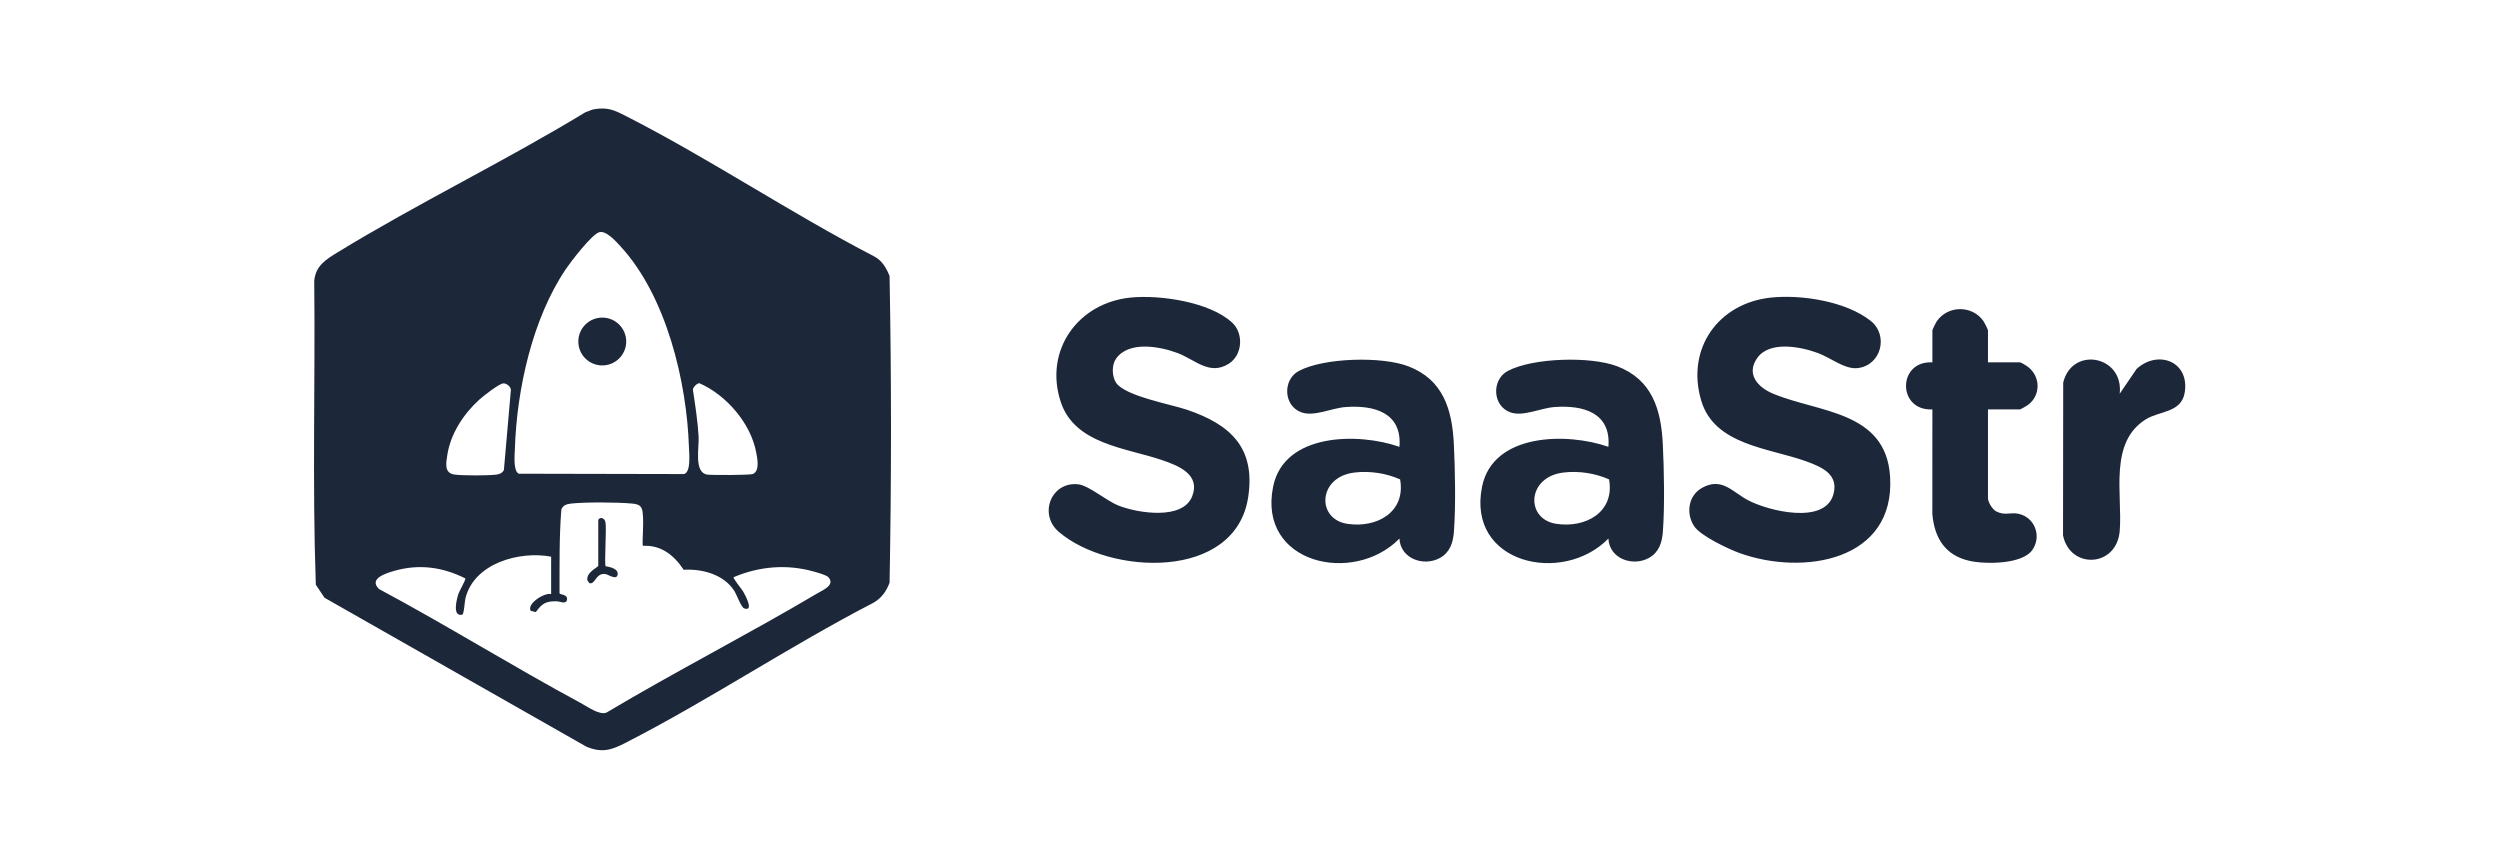 <svg width="3479" height="1195" viewBox="0 0 3479 1195" fill="none" xmlns="http://www.w3.org/2000/svg">
<path d="M827.056 151.94C845.381 149.096 854.131 152.899 869.578 160.741C986.681 220.243 1099.48 296.186 1216.48 356.782C1227.47 362.469 1233.46 372.969 1237.92 384.076C1240.57 525.898 1240.57 669.05 1237.92 810.872C1233.46 822.954 1226.69 832.344 1215.45 838.823C1099 898.998 987.001 974.066 870.672 1033.62C850.934 1043.73 837.875 1048.19 815.915 1039.02L451.6 831.823L439.5 813.665C434.469 673.223 438.861 531.67 437.279 390.824C439.181 369.705 453.821 360.938 469.858 351.127C582.232 282.404 701.926 224.702 814.586 156.264C818.507 155.086 823.152 152.546 827.056 151.94ZM878.851 700.702C859.095 698.868 814.132 698.582 794.713 700.77C788.773 701.443 783.372 702.991 781.167 709.082C778.088 747.903 778.761 786.775 778.626 825.714C779.166 827.682 791.616 826.842 788.689 835.793C786.989 840.959 778.794 836.82 774.604 836.752C759.627 836.466 754.293 839.799 745.66 851.78L738.61 850.03C732.434 840.371 757.927 824.133 766.964 826.741V774.676C722.809 766.313 659.638 783.78 647.674 832.731C646.53 837.409 645.806 854.859 643.164 855.414C628.895 858.393 635.726 833.321 637.931 826.37C639.142 822.584 648.616 806.329 647.556 804.932C615.887 789.013 583.124 784.554 548.745 794.398C537.134 797.713 512.297 805.336 527.576 819.757C622.147 870.408 713.47 927.318 807.872 978.188C817.279 983.27 834.09 995.487 843.85 991.717C940.574 934.049 1041.2 882.726 1138.06 825.344C1145.68 820.834 1162.41 814.153 1152.85 803.266C1150.18 800.237 1136.95 796.62 1132.24 795.307C1094.83 784.807 1056.48 788.088 1020.89 803.249C1019.8 804.714 1032.18 819.808 1034.02 822.87C1036.84 827.633 1049.94 851.78 1035.53 846.597C1031.39 845.099 1025.15 827.278 1021.58 821.843C1006.72 799.21 977.308 791.453 951.377 792.867C938.083 772.774 920.212 758.269 894.752 759.565C892.851 757.727 897.58 716.25 892.734 706.995C889.94 701.661 884.353 701.207 878.851 700.702ZM832.541 723.452C833.013 721.804 836.193 720.105 838.161 721.164C840.753 722.241 842.065 724.126 842.587 726.852C844.27 735.736 840.804 785.626 842.806 787.952C848.51 788.895 860.239 791.285 859.567 798.992C858.759 808.348 846.694 799.514 842.705 798.891C828.772 796.703 828.654 813.985 820.156 811.511L817.329 807.371C815.613 796.266 832.541 789.316 832.541 787.263V723.452ZM1807.34 516.289C1842.34 497.628 1923.1 495.675 1959.7 509.693H1959.72C2008.2 528.27 2020.73 569.498 2023.16 617.641C2024.96 653.433 2025.92 704.976 2023.24 740.297C2022.1 755.223 2017.75 768.702 2003.89 776.392C1981.14 789.013 1948.71 777.351 1947.48 749.468C1883.69 814.641 1749.86 784.571 1771.69 677.16C1786.86 602.379 1890.37 601.706 1947.48 621.815C1951.32 574.26 1912.46 563.558 1872.68 566.418C1852.86 567.849 1829.05 580.082 1811.31 573.923C1785.87 565.089 1784.74 528.338 1807.34 516.289ZM2098.12 516.289C2133.12 497.628 2213.88 495.676 2250.48 509.693H2250.5C2298.98 528.27 2311.51 569.498 2313.94 617.641C2315.74 653.433 2316.7 704.976 2314.02 740.297C2312.88 755.223 2308.53 768.702 2294.67 776.392C2271.92 789.013 2239.49 777.351 2238.26 749.468C2174.47 814.641 2040.64 784.571 2062.46 677.16C2077.64 602.379 2181.15 601.706 2238.26 621.815C2242.1 574.26 2203.24 563.558 2163.46 566.418C2143.64 567.849 2119.83 580.082 2102.09 573.923C2076.65 565.089 2075.52 528.338 2098.12 516.289ZM1573.79 414.045C1614.5 410.108 1683.39 420.137 1714.56 448.827C1731.03 463.972 1729.21 494.128 1709.84 506.244C1682.92 523.07 1663.11 500.354 1638.5 491.2C1613.86 482.045 1570.78 474.002 1553.06 499.142C1546.85 507.943 1547.26 523.811 1553.21 532.713C1565.53 551.156 1629.24 562.548 1651.87 570.239L1651.86 570.221C1712.12 590.734 1747.22 622.673 1737.05 691.313C1719.67 808.684 1543.82 800.506 1473.38 740.078C1444.76 715.527 1463.04 669.47 1500.85 674.031C1515.25 675.764 1539.9 697.084 1556.88 703.714C1583.1 713.979 1645.93 724.294 1659.04 690.657C1670.92 660.199 1639.96 648.082 1617.06 640.257C1567.05 623.16 1495.53 618.281 1476.13 559.3C1452.5 487.48 1500.33 421.146 1573.79 414.045ZM2695.1 447.245C2710.73 424.545 2744.84 424.428 2760.47 447.245C2761.67 448.995 2766.46 458.604 2766.46 459.732V504.241H2811.02C2812.54 504.241 2819.96 508.868 2821.81 510.265C2839.88 523.794 2840.23 550.399 2821.84 563.76C2820.53 564.72 2811.64 569.75 2811.02 569.75V569.734H2766.46V693.18C2766.46 698.767 2772.64 709.015 2778.12 711.758C2790.26 717.833 2797.37 712.65 2808.6 714.921C2831.57 719.566 2841.46 745.985 2828.39 765.118C2814.47 785.512 2762.91 785.361 2741.17 780.582C2706.91 773.06 2691.9 748.761 2689.04 715.089L2689.11 569.734C2639.95 572.005 2640.42 501.683 2689.11 504.241V459.732C2689.11 458.62 2693.9 448.995 2695.1 447.245ZM2465.06 414.045C2507.5 409.737 2568.99 419.414 2603.17 446.455C2628.49 466.48 2618.09 508.347 2585.21 512.234C2567.21 514.371 2547.35 497.695 2529.75 491.25C2505.9 482.5 2462.49 473.732 2445.24 498.368C2429.63 520.681 2446.22 538.804 2466.68 547.521V547.504C2529.73 574.378 2624.24 571.097 2630.23 662.975C2637.9 780.986 2508.95 801.483 2420.84 769.645C2404.99 763.907 2366.3 745.649 2357.49 732.136C2345.86 714.333 2349.39 689.529 2368.68 678.843C2396.1 663.648 2410.66 684.447 2432.35 695.991C2460.45 710.95 2539.12 730.588 2551.27 688.233C2559.31 660.182 2535.23 649.85 2513.38 641.941C2462.22 623.431 2385.86 619.593 2367.45 557.584C2345.98 485.276 2391.14 421.567 2465.06 414.045ZM2973.26 513.429C3003.07 486.168 3047.6 502.996 3040.18 546.68C3035.47 574.378 3005.16 571.77 2986.23 583.482C2934.27 615.656 2953.82 688.048 2949.83 738.615C2945.79 789.737 2880.74 792.749 2870.91 745.093L2871.16 532.41C2883.46 481.305 2955.62 494.851 2949.78 547.925L2973.26 513.446V513.429ZM1948.41 667.115C1928.85 658.448 1906.24 655.033 1884.9 657.574C1833.85 663.665 1831.71 722.275 1874.74 728.922H1874.75C1915.63 735.249 1956.49 712.936 1948.41 667.115ZM2239.19 667.115C2219.63 658.448 2197.02 655.033 2175.68 657.574C2124.63 663.665 2122.49 722.275 2165.52 728.922H2165.53C2206.41 735.249 2247.26 712.936 2239.19 667.115ZM700.513 533.504C694.556 533.757 672.242 551.409 666.858 556.272C645.268 575.825 626.959 603.658 622.517 632.921C620.733 644.683 617.62 658.684 633.236 660.501C645.536 661.915 678.183 661.932 690.484 660.501C695.195 659.946 698.594 658.499 701.186 654.393L710.98 542.238C710.492 537.795 704.888 533.319 700.513 533.504ZM973.202 533.235C969.551 533.605 964.62 538.603 964.199 542.238C967.514 563.777 970.863 585.686 972.193 607.478C973.135 622.858 965.193 658.229 984.695 660.501C991.729 661.309 1044.06 661.258 1047.76 659.592C1057.56 655.183 1053.96 638.339 1052.39 629.841C1044.9 589.102 1010.61 549.524 973.202 533.235ZM863.672 342.999C857.278 336.033 843.479 320.232 833.753 323.21C823.337 326.391 794.511 363.967 787.46 374.4C740.949 443.207 719.107 541.901 716.532 624.372C716.263 632.786 713.857 655.519 721.95 659.222L952.05 659.71C961.759 656.58 959.033 631.541 958.747 622.606C955.802 530.795 927.162 411.975 863.672 342.999ZM838.128 441.962C856.52 441.962 871.446 456.871 871.446 475.246C871.446 493.622 856.521 508.532 838.128 508.532C819.719 508.532 804.793 493.639 804.793 475.246C804.793 456.854 819.736 441.962 838.128 441.962Z" fill="#1C2739"/>
</svg>
